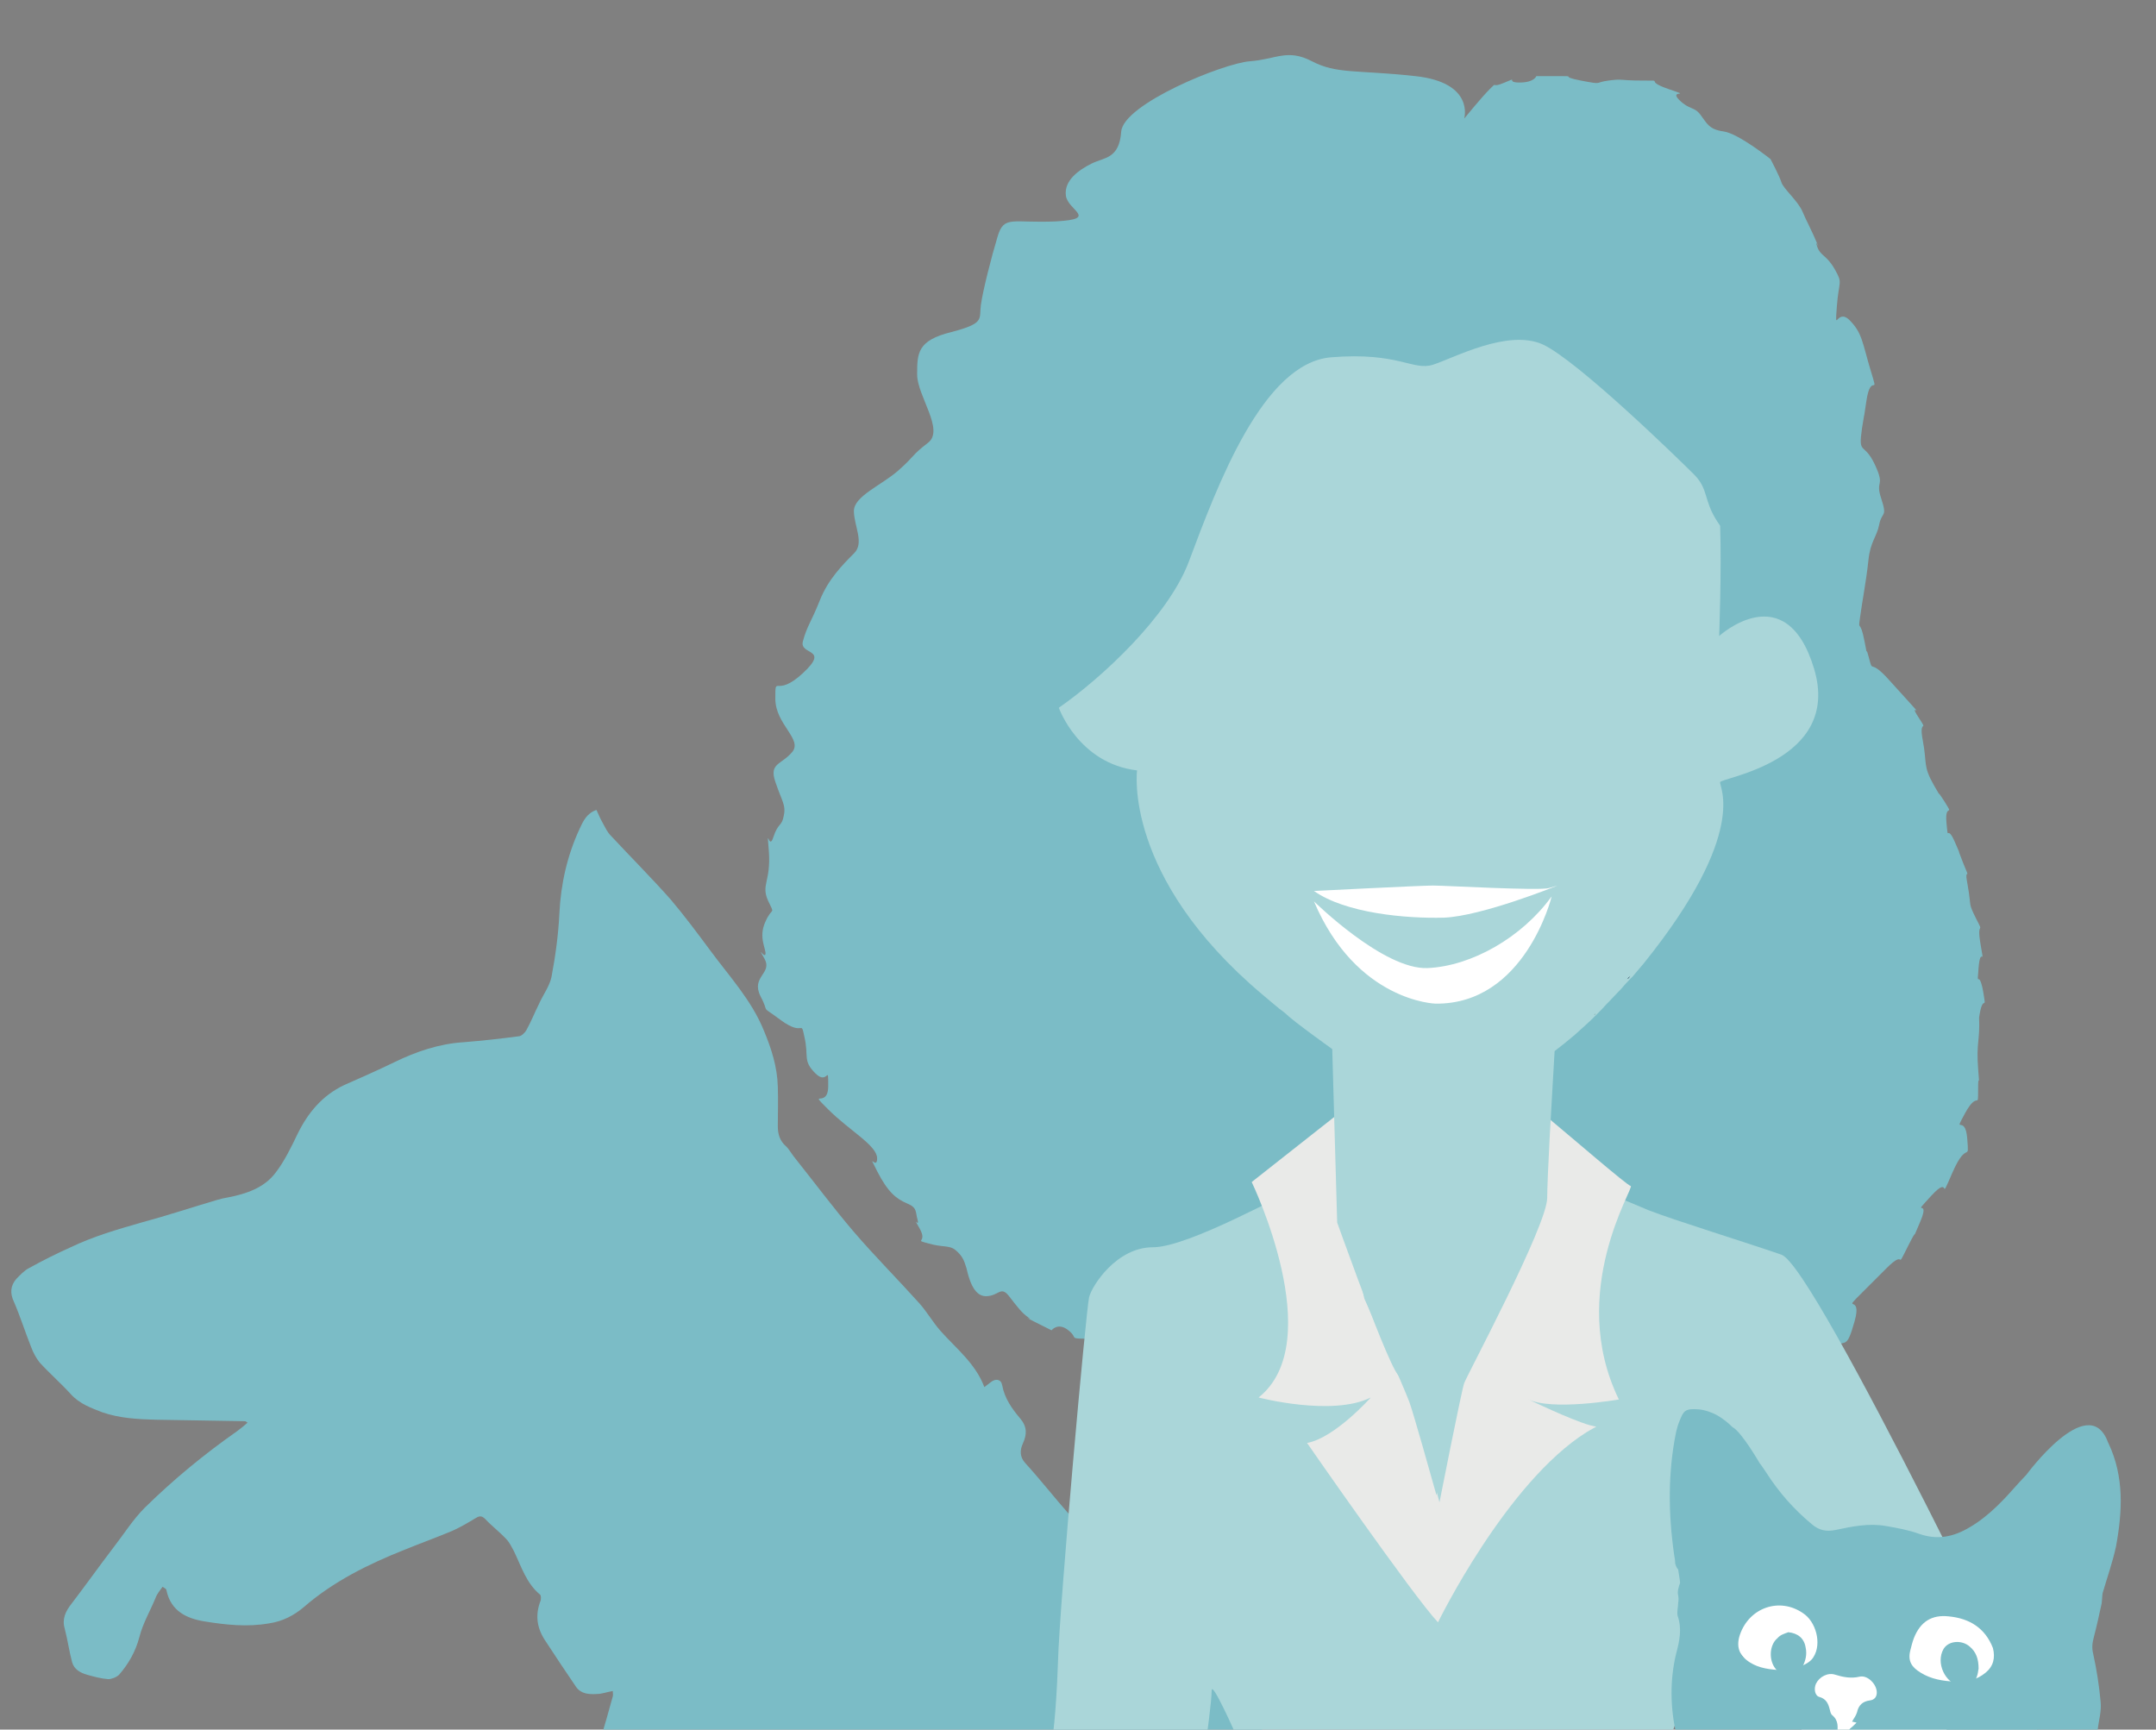 <?xml version="1.0" encoding="utf-8"?>
<!-- Generator: Adobe Illustrator 24.0.0, SVG Export Plug-In . SVG Version: 6.00 Build 0)  -->
<svg version="1.1" xmlns="http://www.w3.org/2000/svg" xmlns:xlink="http://www.w3.org/1999/xlink" x="0px" y="0px" width="436.3px"
	 height="350px" viewBox="0 0 436.3 350" style="enable-background:new 0 0 436.3 350;" xml:space="preserve">
<rect x="0" y="0" width="436.3" height="350" fill="#808080" stroke="none"/>
<style type="text/css">
	.st0{fill:#7BBCC6;}
	.st1{fill:none;}
	.st2{fill:#001831;}
	.st3{fill:#AAD6D9;}
	.st4{fill:#E9EAE8;}
	.st5{fill:#FFFFFF;}
</style>
<g id="Livello_1">
	<path class="st0" d="M255.4,332.3c-3.6-1.3-7.2-2.7-11.2-2.4c-0.7,0.1-1.8-0.5-2.2-1.1c-2.2-3.2-5.1-5.3-8.9-6.1
		c-1-0.2-2-1.3-2.6-2.3c-2.1-3.4-4.8-5.8-8.2-8c-2.2-1.5-4-3.8-5.8-5.8c-3.1-3.5-5.9-7.1-9-10.5c-1.2-1.3-1.1-2.7-0.5-4
		c0.8-1.8,0.9-3.3-0.5-5c-1.7-2-3.2-4.1-3.7-6.8c-0.2-1.2-1.3-1.4-2.3-0.6c-0.4,0.3-0.8,0.6-1.3,1c-1.8-4.8-5.7-7.8-8.9-11.4
		c-1.5-1.7-2.7-3.8-4.2-5.5c-4.4-4.9-9-9.5-13.3-14.5c-4.1-4.8-7.9-9.9-11.8-14.8c-0.7-0.8-1.2-1.8-1.9-2.5
		c-1.3-1.1-1.7-2.5-1.7-4.1c0-2.7,0.1-5.3,0-8c-0.1-4-1.3-7.7-2.8-11.3c-2.5-6.2-7-11-10.9-16.3c-2.6-3.5-5.2-7-8-10.3
		c-3.9-4.4-8.1-8.6-12.1-12.9c-0.7-0.7-1.1-1.6-1.6-2.5c-0.5-0.9-0.9-1.8-1.3-2.7c-2,0.7-2.7,2.3-3.4,3.8
		c-2.5,5.4-3.8,11.1-4.1,17.1c-0.2,4.3-0.8,8.7-1.6,12.9c-0.4,1.9-1.7,3.6-2.5,5.4c-0.9,1.8-1.6,3.6-2.6,5.4c-0.3,0.5-1,1.2-1.5,1.2
		c-3.7,0.5-7.4,0.9-11.1,1.2c-5,0.3-9.7,1.9-14.2,4.1c-3.3,1.6-6.7,3.1-10.1,4.6c-4.4,2.1-7.3,5.6-9.4,9.9c-1.3,2.7-2.7,5.6-4.5,7.9
		c-2.3,3-5.9,4.2-9.5,4.9c-0.7,0.1-1.5,0.3-2.2,0.5c-5.1,1.5-10.2,3.2-15.4,4.6c-4.9,1.4-9.7,2.8-14.3,5c-2.9,1.3-5.7,2.7-8.4,4.2
		c-1,0.5-1.8,1.4-2.6,2.2c-1.2,1.4-1.3,2.9-0.5,4.6c1.3,3,2.3,6.2,3.5,9.2c0.4,1.1,1,2.2,1.7,3.1c2,2.2,4.3,4.2,6.3,6.4
		c1.8,2,4.1,2.8,6.4,3.7c3.5,1.2,7.1,1.4,10.8,1.5c6,0.1,12.1,0.2,18.1,0.3c0.1,0,0.2,0.1,0.5,0.3c-0.7,0.6-1.4,1.2-2.1,1.7
		c-6.7,4.7-12.9,9.8-18.7,15.5c-2.4,2.4-4.2,5.3-6.3,8c-2.9,3.8-5.6,7.6-8.5,11.4c-1.2,1.5-2,3.1-1.4,5.1c0.6,2.3,0.9,4.6,1.5,6.8
		c0.4,1.4,1.6,2.1,3,2.5c1.4,0.4,2.9,0.8,4.3,0.9c0.7,0,1.7-0.4,2.2-0.9c1.9-2.2,3.3-4.6,4.1-7.6c0.7-2.8,2.2-5.3,3.3-8
		c0.3-0.8,0.9-1.5,1.4-2.2c0.2,0.1,0.4,0.3,0.6,0.4c0.1,0.1,0.2,0.2,0.2,0.4c0.9,4.1,4,5.6,7.6,6.2c4.3,0.7,8.7,1.2,13.2,0.4
		c2.7-0.4,5-1.6,7-3.3c6-5.2,13.1-8.7,20.4-11.6c3.2-1.3,6.5-2.5,9.6-3.8c1.6-0.7,3.1-1.6,4.6-2.5c0.8-0.5,1.3-0.7,2.1,0.1
		c1.3,1.4,2.9,2.6,4.2,4c0.7,0.7,1.1,1.6,1.6,2.5c1.5,3.1,2.5,6.5,5.3,8.8c0.2,0.2,0.2,0.8,0.1,1.2c-1.1,2.8-0.8,5.4,0.8,7.9
		c2.1,3.2,4.2,6.4,6.4,9.6c1,1.4,2.6,1.5,4.2,1.4c1,0,2-0.4,3.2-0.6c0,0.4,0.1,0.8,0,1.1c-1.7,6.2-3.4,12.3-6.2,18.1
		c-1.1,2.2-2.7,4.2-4,6.3c-0.8,1.3-1.5,2.6-2.3,4c47.9,0,95.9,0,143.8,0C255.4,358.7,255.4,345.5,255.4,332.3z"/>
</g>
<g id="Livello_2">
	<path class="st1" d="M258.7,204.2c-0.2-0.1-0.3-0.3-0.5-0.4C258.4,204,258.6,204.1,258.7,204.2z"/>
	<path class="st1" d="M257,202.8c-0.6-0.5-1.2-1-1.9-1.6C255.8,201.8,256.4,202.3,257,202.8z"/>
	<path class="st2" d="M258.3,203.8c-0.4-0.3-0.8-0.7-1.2-1C257.4,203.2,257.8,203.5,258.3,203.8z"/>
	<g id="Livello_3">
		<g>
			<path class="st0" d="M180.9,129.5l63,102l-31.5,16l8.6,26.4l125.7-5.9l22.6,2.8c0,0,18-53.6,17.5-54.3s-11.7-71.6-11.7-71.6
				S358.3,90.9,355.8,90c-2.4-0.9-23.4-32.8-30.7-33c-7.3-0.2-75.3,2.7-75.3,2.7l-49,45L180.9,129.5z"/>
			<path class="st0" d="M401.3,200.5c-0.9-4.7-1.3,0-0.9-4.7c0.4-4.7,1.3,0.4,0.4-4.7c-0.9-5.2,0.9-1.7-0.9-5.2
				c-1.7-3.4-0.9-2.2-1.7-6.7c-0.9-4.5,0.9-0.2-0.9-4.5c-1.7-4.3,0-0.4-1.7-4.3c-1.7-3.9-1.3,0.4-1.7-3.9c-0.4-4.3,1.7-0.9-0.4-4.3
				c-2.2-3.4,0,0.4-2.2-3.4c-2.2-3.9-1.3-4.3-2.2-9c-0.9-4.7,1.3-1.3-0.9-4.7c-2.2-3.4,1.7,0.9-2.2-3.4c-3.9-4.3,0,0-3.9-4.3
				c-3.9-4.3-3-0.9-3.9-4.3c-0.9-3.4,0,1.3-0.9-3.4c-0.9-4.7-1.3-1.7-0.9-4.7c0.4-3,1.3-7.7,1.7-11.6c0.4-3.9,1.7-4.7,2.2-7.3
				s1.7-1.3,0.4-5.2c-1.3-3.9,0.9-2.2-1.3-6.9c-2.2-4.7-3.4-1.7-2.6-7.3c0.9-5.6,0,0.4,0.9-5.6c0.9-6,2.6-0.4,0.9-6
				c-1.7-5.6-1.7-7.7-4.3-10.3c-2.6-2.6-3,3-2.6-2.6c0.4-5.6,1.3-4.7-0.4-7.7c-1.7-3-2.9-2.6-3.6-4.7c-0.7-2.2,1.4,2.6-0.7-2.2
				c-2.2-4.7-1.3-2.6-2.2-4.7c-0.9-2.2-3.9-4.7-4.3-6c-0.4-1.3-2.2-4.7-2.2-4.7s-6.5-5.2-9.5-5.6c-3-0.4-3.4-1.7-4.7-3.4
				c-1.3-1.7-2.2-0.9-4.3-3c-2.2-2.2,3-0.4-2.2-2.2s-0.4-1.7-5.2-1.7s-3.9-0.4-6.9,0c-3,0.4-0.9,0.9-5.6,0c-4.7-0.9-0.4-0.9-4.7-0.9
				c-4.3,0-4.3,0-4.3,0s-0.4,1.3-3.4,1.3c-3,0,0-1.3-3,0c-3,1.3-1.3-0.4-3,1.3c-1.7,1.7-5.2,6-5.2,6s2.2-7.3-9.9-8.6
				s-15.9-0.4-20.9-3c-5-2.6-7.2-0.4-12.6,0c-5.3,0.4-25.5,8.6-26,14.2c-0.4,5.6-3.4,5.2-6,6.5c-2.6,1.3-5.6,3.4-5.2,6.5
				c0.4,3,6.7,4.7-2,5.2c-8.8,0.4-10.5-1.3-11.8,3c-1.3,4.3-3,11-3.4,13.9c-0.4,2.9,0.9,3.7-6,5.5c-6.9,1.7-6.9,4.3-6.9,8.6
				c0,4.3,5.6,11.2,2.2,13.8c-3.4,2.6-2.6,2.6-6,5.6c-3.4,3-9,5.2-9,8.2c0,3,2.2,6.5,0,8.6c-2.2,2.2-5.2,5.2-6.9,9.5
				c-1.7,4.3-2.6,5.2-3.4,8.2c-0.9,3,5.6,1.3,0,6.5c-5.6,5.2-5.6,0-5.6,5.2c0,5.2,5.6,8.2,3.4,10.8c-2.2,2.6-4.7,2.2-3.4,6
				c1.3,3.9,2.2,4.7,1.7,6.9c-0.4,2.2-1.1,1.3-2.1,4.3c-0.9,3-1.4-3-0.9,3c0.4,6-1.6,6.6-0.2,9.8c1.5,3.2,0.9,1.1-0.5,4.3
				c-1.5,3.2,0.2,5.6,0,6.6c-0.2,0.9-1.9-2.1-0.2,0.9c1.7,3-2.8,3.6-0.8,7.6c2.1,4-0.5,1.4,4.2,4.9c4.7,3.4,3.9-0.4,4.7,3.4
				c0.9,3.9-0.4,4.7,2.2,7.3c2.6,2.6,2.6-2.2,2.6,2.6c0,4.7-4.3,0.4,0,4.7c4.3,4.3,9.9,7.3,9.9,9.9c0,2.6-2.2-1.7,0,2.6
				c2.2,4.3,3.9,5.6,6,6.5c2.2,0.9,1.7,1.7,2.2,3.4c0.4,1.7-1.3-1.3,0.4,1.7c1.7,3-1.3,2.2,1.7,3c3,0.9,4.3,0.3,5.6,1.4
				c1.3,1.1,1.7,2,2.2,3.7c0.4,1.7,1.3,5.6,3.9,5.6s3-2.2,4.7,0c1.7,2.2,2.6,3.4,3.9,4.3c1.3,0.9-2.2-0.9,1.3,0.9
				c3.4,1.7,3.4,1.7,3.4,1.7s1.3-1.7,3.4,0c2.2,1.7-0.4,1.7,4.7,1.7c5.2,0,31.3-1.3,32-3.9l17.9-3.9l3.3-3.8
				c-2.3-6.2-4.2-11.5-4.2-11.5l-1-35.1c0,0,0,0,0,0c-2.7-1.9-5.7-4.1-9-6.6c0,0-0.1,0-0.1-0.1c-0.5-0.4-1-0.8-1.6-1.3
				c-0.2-0.1-0.3-0.3-0.5-0.4c-0.4-0.3-0.8-0.7-1.2-1c-0.6-0.5-1.2-1-1.9-1.6c-28.1-23.8-25.3-45.3-25.3-45.3
				c-11.8-1.4-15.8-12.6-15.8-12.6l0-0.1c8.6-5.9,22.1-18.4,26.3-29.6c5.8-15.5,15.1-40.3,28.8-41.3c13.8-1.1,16.5,2.8,20.6,1.5
				c4.1-1.3,15.1-7.3,22.2-4.1c7.1,3.2,27.6,23.2,30.6,26.3c3,3,1.9,5.2,4.7,9.5c0.2,0.3,0.4,0.6,0.6,0.9c0.3,9.3-0.2,22.3-0.2,22.3
				s13.5-12.3,19.2,6.6c5.7,18.9-19.2,22.1-19.5,23c-0.3,0.9,6,10-15.5,36.7c-0.7,0.9-1.4,1.8-2.2,2.6c-0.2,0.2-0.4,0.4-0.6,0.6
				c-0.6,0.7-1.2,1.4-1.9,2.1c-0.1,0.1-0.2,0.2-0.3,0.3c-0.7,0.8-1.4,1.5-2.1,2.2c-0.1,0.1-0.3,0.3-0.4,0.4
				c-0.6,0.6-1.2,1.3-1.8,1.9c-0.1,0.1-0.2,0.2-0.3,0.3c-0.7,0.7-1.4,1.4-2.1,2c0,0,0,0-0.1,0.1c-0.7,0.6-1.4,1.2-2,1.8
				c0,0-0.1,0.1-0.1,0.1c-1.4,1.2-2.7,2.3-4.1,3.3l0,0c-0.3,5.4-0.7,11.9-1,17.5l43.2,41.9c0,0,12.1,1.7,15.1,0c3-1.7,3,0.8,4.7-5.2
				c1.7-6-3-1.3,1.7-6s0.4-0.4,4.7-4.7c4.3-4.3,1.7,0.9,4.3-4.3c2.6-5.2,0.4,0,2.6-5.2c2.2-5.2-2.2-0.4,2.2-5.2
				c4.3-4.7,1.3,2.2,4.3-4.7c3-6.9,3.4-1.7,3-6.9c-0.4-5.2-3-0.4-0.4-5.2c2.6-4.7,2.6-0.4,2.6-4.7c0-4.3,0.4,0.9,0-4.3
				s0.4-5.6,0.2-10.3C401.3,200.5,402.1,205.3,401.3,200.5z"/>
			<path class="st3" d="M262.6,240.6c-2.4,0.6-22,11.8-29.3,11.8c-7.3,0-12.3,7.7-12.9,10.1c-0.6,2.4-6,62.2-6.3,73.8
				c-0.4,11.6-1.2,15.9-1.2,15.9h31.2c0,0,1.1-8,1.1-10.1s4.7,8.4,5.4,10.1c0.6,1.7,87.2,0,87.2,0s6.7-18.3,8.4-20.2
				c1.7-1.9,3.7-9.2,3.7-12.8c0-3.6,23.5,33.8,23.5,33.8h40.3c0,0-46.3-96.8-53.2-99.1c-6.9-2.4-21.5-6.9-26.9-9
				c-5.4-2.2-12.9-5.6-12.9-5.6L262.6,240.6z"/>
			<path class="st4" d="M327.6,283.2c-10.6-21.8,3.3-43.1,2.4-43.2c-0.7-0.1-11.8-9.7-16.5-13.6c0-0.1,0-0.1,0-0.1c0,0,0,0,0,0.1
				c-1.2-1-2-1.6-2.1-1.6c0,0,0.4,3.8,0.8,8c-1.6,7.1-4.5,18.1-6.5,23.6c-11,17.4-15,46.2-15,46.2l0,0c-1.1-3.9-4.6-16.4-5.5-18.9
				c-1.1-3-8.9-20.5-9.1-20.9c-3.5-14.5-4.6-35.8-4.4-38.1l-18.4,14.5c0,0,15.6,32.3,1.4,43.6c0,0,14.9,3.9,22.7,0
				c0,0-7.3,8.2-12.9,9.2c0,0,21.5,31,26.5,36.3c0,0,13.8-28.3,30.1-38.5c0.9-0.5,1.5-0.9,1.8-1c0,0,0.1-0.1,0.1-0.1l-1.3-0.3
				c-3.9-1.1-12.6-5.3-12.6-5.3C313.9,285.6,327.6,283.2,327.6,283.2z"/>
			<path class="st3" d="M367.1,135.3c-5.7-18.9-19.2-6.6-19.2-6.6s0.5-13,0.2-22.3c-0.2-0.3-0.4-0.6-0.6-0.9
				c-2.8-4.3-1.7-6.5-4.7-9.5c-3-3-23.5-23-30.6-26.3c-7.1-3.2-18.1,2.8-22.2,4.1c-4.1,1.3-6.9-2.6-20.6-1.5
				c-13.8,1.1-23,25.8-28.8,41.3c-4.2,11.2-17.8,23.7-26.3,29.6l0,0.1c0,0,4,11.2,15.8,12.6c0,0-2.9,21.5,25.3,45.3
				c0.6,0.5,1.2,1,1.9,1.6c0.4,0.3,0.8,0.7,1.2,1c0.2,0.1,0.3,0.3,0.5,0.4c0.5,0.4,1.1,0.8,1.6,1.3c0,0,0.1,0,0.1,0.1
				c0.5,0.4,1.1,0.9,1.6,1.3c0,0,0,0,0,0c2.6,2,5.1,3.8,7.3,5.4c0,0,0,0,0,0l1,35.1c0,0,1.9,5.3,4.2,11.5c3,8.1,6.8,17.8,8.1,19.3
				c2.4,2.6,8.4,25.8,8.4,25.8s4.5-22.8,5-24.1c0.4-1.3,16.8-31.9,16.8-37.5c0-1.8,0.2-6.5,0.5-12.2c0.3-5.6,0.7-12.1,1-17.5l0,0
				c1.3-1,2.7-2.1,4.1-3.3c0,0,0.1-0.1,0.1-0.1c0.7-0.6,1.3-1.2,2-1.8c0,0,0,0,0.1-0.1c0.7-0.6,1.4-1.3,2.1-2
				c0.1-0.1,0.2-0.2,0.3-0.3c0.6-0.6,1.2-1.2,1.8-1.9c0.1-0.1,0.3-0.3,0.4-0.4c0.7-0.7,1.4-1.5,2.1-2.2c0.1-0.1,0.2-0.2,0.3-0.3
				c0.6-0.7,1.2-1.4,1.9-2.1c0.2-0.2,0.4-0.4,0.6-0.6c0.7-0.8,1.4-1.7,2.2-2.6c21.5-26.7,15.2-35.9,15.5-36.7
				C347.9,157.4,372.8,154.2,367.1,135.3z"/>
			<path class="st5" d="M265.9,180.3c0,0,21.7-1.1,24.1-1.1s21.7,1.1,23.5,0.5c1.7-0.5,1.7-0.5,1.7-0.5s-15.3,6.2-23,6.5
				C284.4,185.9,272.3,184.8,265.9,180.3z"/>
			<path class="st5" d="M290.5,203.1c0,0-16-0.4-24.6-20.7c0,0,14.1,13.9,23,13.5c8.9-0.4,19.1-6.2,25.1-14.5
				C314,181.5,308.6,203.3,290.5,203.1z"/>
			<path class="st1" d="M327.3,200.6c-0.7,0.8-1.4,1.5-2.1,2.2C325.9,202.1,326.6,201.4,327.3,200.6z"/>
			<path class="st1" d="M324.8,203.3c-0.6,0.6-1.2,1.3-1.8,1.9C323.5,204.5,324.1,203.9,324.8,203.3z"/>
			<path class="st1" d="M329.4,198.2c-0.6,0.7-1.2,1.4-1.9,2.1C328.1,199.6,328.8,198.9,329.4,198.2z"/>
			<path class="st1" d="M332.1,195c-0.7,0.9-1.4,1.8-2.2,2.6C330.6,196.7,331.4,195.8,332.1,195z"/>
			<path class="st1" d="M260.4,205.5C260.4,205.5,260.3,205.5,260.4,205.5C260.3,205.5,260.4,205.5,260.4,205.5z"/>
			<path class="st1" d="M322.7,205.4c-0.7,0.7-1.4,1.4-2.1,2C321.3,206.7,322,206.1,322.7,205.4z"/>
			<path class="st1" d="M320.5,207.4c-0.7,0.6-1.4,1.2-2,1.8C319.1,208.6,319.8,208,320.5,207.4z"/>
			<path class="st1" d="M318.3,209.3c-1.4,1.2-2.7,2.3-4.1,3.3C315.6,211.6,316.9,210.5,318.3,209.3z"/>
			<path class="st2" d="M325.2,202.8c-0.1,0.1-0.3,0.3-0.4,0.4C324.9,203.1,325,203,325.2,202.8z"/>
			<path class="st2" d="M322.9,205.1c-0.1,0.1-0.2,0.2-0.3,0.3C322.8,205.3,322.8,205.2,322.9,205.1z"/>
			<path class="st2" d="M260.3,205.5c-0.5-0.4-1-0.8-1.6-1.3C259.3,204.7,259.8,205.1,260.3,205.5z"/>
			<path class="st2" d="M327.5,200.3c-0.1,0.1-0.2,0.2-0.3,0.3C327.3,200.5,327.4,200.4,327.5,200.3z"/>
			<path class="st2" d="M318.5,209.2c0,0-0.1,0.1-0.1,0.1C318.4,209.3,318.4,209.3,318.5,209.2z"/>
			<path class="st2" d="M320.6,207.4C320.5,207.4,320.5,207.4,320.6,207.4C320.5,207.4,320.5,207.4,320.6,207.4z"/>
			<path class="st2" d="M329.9,197.5c-0.2,0.2-0.4,0.4-0.6,0.6C329.6,198,329.7,197.8,329.9,197.5z"/>
		</g>
		<g>
			<path class="st5" d="M348.3,329.7c1.8,2.2,13.6,17.3,13.6,17.3l3.7,4.1h26.7l18.5-13.1c0,0-4.7-17.5-5.7-17.6
				c-1-0.1-28.3-1.2-28.3-1.2l-16.2-0.9l-10.6,6.7L348.3,329.7z"/>
			<path class="st0" d="M400.4,337.7c-0.1,0.3-0.1,1-0.4,1.7c-0.5,1.5-1.7,2.1-3.3,1.8c-3.1-0.6-5-4.7-3.4-7.5
				c1-1.7,3.7-1.9,5.3-0.5C399.9,334.3,400.4,335.7,400.4,337.7z"/>
			<path class="st0" d="M361.9,330.3c1.9,0.2,3.2,1.2,3.5,3.1c0.3,1.4,0,2.7-0.7,4c-1.2,2-3.8,2.2-5.3,0.4c-1.5-1.7-1.4-4.9,0.3-6.3
				C360.3,330.8,361.1,330.6,361.9,330.3z"/>
			<path class="st0" d="M426.7,292.1c-0.1-0.2-0.2-0.4-0.3-0.7c-4.1-9.6-16.3,7-16.3,7l0,0c-0.5,0.5-1,1.1-1.5,1.6
				c-3,3.4-6,6.7-9.9,9c-3.3,2-6.6,2.7-10.3,1.4c-2.2-0.8-4.5-1.2-6.8-1.6c-3.4-0.6-6.8,0.1-10.1,0.8c-1.9,0.4-3.4,0.1-4.9-1.2
				c-3.6-3-6.6-6.4-9.1-10.3c-0.5-0.7-0.9-1.4-1.4-2l0,0c0,0-3.7-6.4-5.5-7.3c0,0,0,0,0,0c-0.9-0.9-1.9-1.7-3.1-2.4
				c-1.1-0.6-2.5-1.1-3.8-1.2c-2.7-0.2-3,0.3-3.8,2.3c-0.3,0.7-0.5,1.4-0.7,2.2c-1.7,8.3-1.6,16.7-0.4,25l0,0c0,0,0,0,0,0
				c0.1,0.6,0.2,1.1,0.2,1.7c0.1,0.4,0.3,0.9,0.6,1.2c0.1,0.8,0.3,1.7,0.4,2.7c-0.3,0.8-0.6,1.8-0.4,2.5c0.1,0.6,0.1,1,0,1.6
				c0,0.9-0.3,1.8-0.1,2.6c0.9,2.6,0.4,5-0.3,7.6c-1.3,5.4-1.2,10.9,0,16.3c3.3,0,6.6,0,9.9,0h2.8c0.4,0,0.8,0,1.2,0h3.7
				c0.4,0,0.8,0,1.1,0h1.2c0.3,0,0.6,0,0.9,0h1.8c0.4,0,0.8,0,1.2,0c0.8,0,1.5,0,2.3,0c0.4,0,0.8,0,1.1,0h0.5c0.4,0,0.8,0,1.2,0h3.7
				c0.1-1.4,0.3-2.7-1-3.8c-0.3-0.2-0.4-0.7-0.5-1.1c-0.3-1.2-0.7-2.2-2.1-2.6c-0.9-0.2-1.2-1.6-0.7-2.7c0.7-1.4,2.4-2.3,3.9-1.8
				c1.6,0.5,3.2,0.8,4.9,0.4c1.6-0.4,3.5,1.5,3.5,3.2c0,0.9-0.5,1.5-1.4,1.6c-1.5,0.2-2.3,1-2.6,2.4c-0.2,0.7-0.7,1.3-1,1.9
				c0.2,0,0.5,0.1,0.9,0.2c-0.5,0.5-0.9,0.9-1.3,1.2c-0.4,0.4-0.5,0.7-0.1,1.2c7.9,0,15.8,0,23.8,0h6.4c0.4,0,0.8,0,1.2,0h3.7
				c0.4,0,0.8,0,1.2,0h1.2c0.3,0,0.6,0,0.9,0h1.8c0.4,0,0.8,0,1.2,0c0.8,0,1.5,0,2.3,0c0.4,0,0.8,0,1.2,0h0.5c0.4,0,0.8,0,1.2,0h3.5
				c0-0.3,0-0.6,0.1-0.9c0.2-1.9,0.8-3.8,0.6-5.7c-0.3-3.3-0.8-6.5-1.5-9.7c-0.3-1.2-0.2-2.2,0.1-3.3c0.6-2.3,1.1-4.6,1.6-6.9
				c0.1-0.7,0.1-1.5,0.2-2.1c0.9-3.1,2-6.2,2.7-9.4C429.5,305.9,429.9,298.9,426.7,292.1z M367,335.3c-0.5,0.9-1.6,1.5-2.6,1.9
				c-1.3,0.5-2.7,0.6-3.4,0.8c-2.8-0.1-5-0.4-6.9-1.6c-2.2-1.4-2.8-3.2-2-5.6c1.9-5.5,8-7.6,12.7-4.4
				C367.5,328.1,368.7,332.6,367,335.3z M401.8,338.5c-1.8,1.5-3.9,1.9-6.1,1.8c-2.5-0.1-4.9-0.5-7-1.8c-1.8-1.1-2.7-2.3-2.1-4.6
				c0.2-0.8,0.4-1.6,0.7-2.4c1.3-3.3,3.6-4.8,7.1-4.4c4.1,0.4,7.3,2.3,8.9,6.4C403.8,335.5,403.4,337.2,401.8,338.5z"/>
		</g>
	</g>
</g>
</svg>
